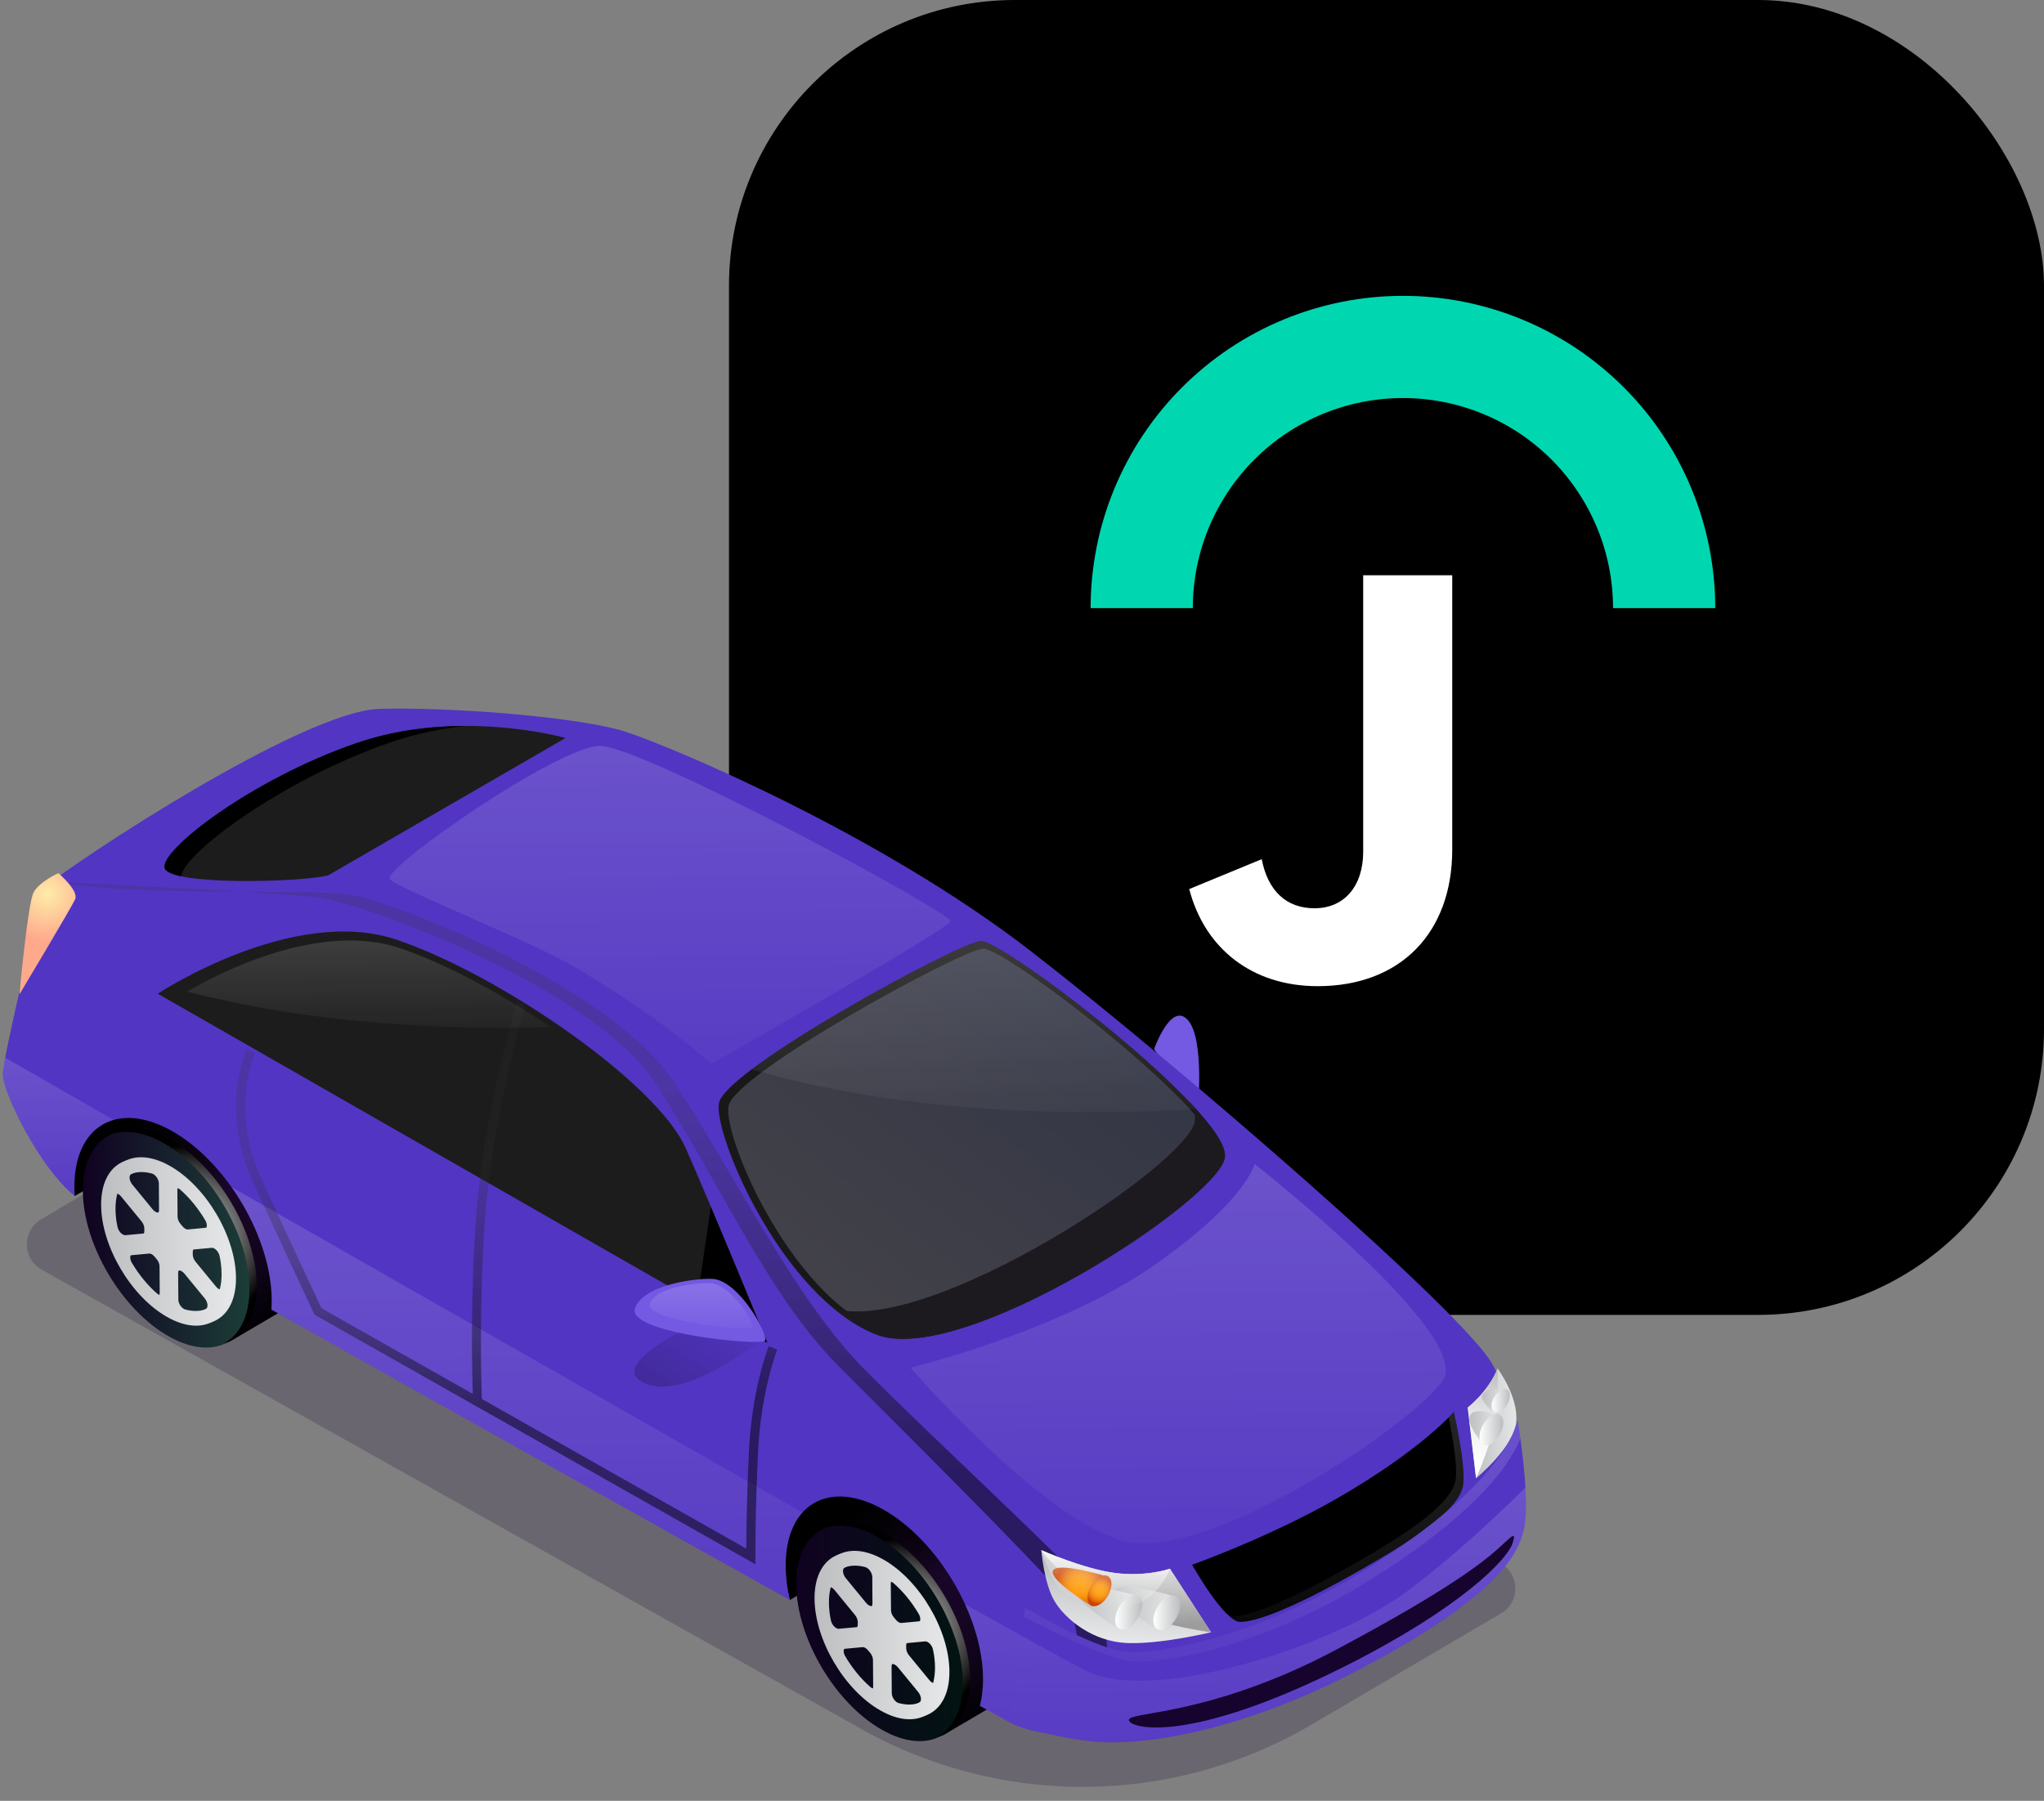 <svg width="143" height="126" viewBox="0 0 143 126" fill="none" xmlns="http://www.w3.org/2000/svg">
<rect x="0" y="0" width="143" height="126" fill="#808080" stroke="none"/>
<rect x="51" width="92" height="92" rx="20" fill="black"/>
<path d="M92.183 69C97.978 69 101.6 65.266 101.6 59.442V40.25H95.37V59.591C95.37 61.98 94.066 63.549 91.965 63.549C90.01 63.549 88.706 62.354 88.271 60.114L83.2 62.205C84.287 66.386 87.619 69 92.183 69Z" fill="white"/>
<path d="M120 42.55C120 39.681 119.435 36.839 118.337 34.188C117.239 31.537 115.629 29.129 113.6 27.1C111.571 25.071 109.163 23.461 106.512 22.363C103.861 21.265 101.019 20.7 98.15 20.7C95.281 20.7 92.439 21.265 89.788 22.363C87.137 23.461 84.729 25.071 82.7 27.1C80.671 29.129 79.061 31.537 77.963 34.188C76.865 36.839 76.3 39.681 76.3 42.55H83.45C83.45 40.62 83.83 38.708 84.569 36.924C85.307 35.141 86.39 33.52 87.755 32.155C89.12 30.79 90.741 29.707 92.524 28.969C94.308 28.23 96.219 27.85 98.15 27.85C100.08 27.85 101.992 28.23 103.776 28.969C105.559 29.707 107.18 30.79 108.545 32.155C109.91 33.52 110.993 35.141 111.731 36.924C112.47 38.708 112.85 40.62 112.85 42.55H120Z" fill="#00D7B0"/>
<path opacity="0.2" d="M2.913 88.835L60.285 120.99C70.079 126.478 82.046 126.362 91.729 120.681L105.011 112.891C106.359 112.102 106.344 110.153 104.99 109.379L33.231 68.535C32.599 68.175 31.82 68.181 31.192 68.55L2.876 85.313C1.523 86.118 1.548 88.067 2.913 88.835Z" fill="#16032E"/>
<path d="M5.229 83.683L11.969 79.785L8.895 75.826C8.895 75.826 3.963 80.672 4.121 81.063C4.284 81.454 5.229 83.683 5.229 83.683Z" fill="black"/>
<path d="M55.257 111.95L65.445 105.916C65.445 105.916 58.396 102.341 58.081 102.343C57.766 102.345 53.526 105.137 53.526 105.137L55.257 111.95Z" fill="black"/>
<path d="M71.004 115.649C71.018 117.476 70.397 118.779 69.374 119.416C69.341 119.432 66.145 121.317 66.112 121.334C65.05 121.938 65.72 120.58 64.088 119.653C60.809 117.795 58.123 113.248 58.095 109.499C58.082 107.644 56.369 107.645 57.414 107.019C57.441 107.003 60.848 105.083 60.881 105.067C61.943 104.484 63.402 104.579 65.011 105.494C68.291 107.359 70.977 111.905 71.004 115.649Z" fill="url(#paint0_linear_338_4663)"/>
<path d="M67.593 117.618C67.621 121.367 64.985 122.894 61.7 121.029C58.421 119.171 55.735 114.624 55.707 110.875C55.68 107.126 58.315 105.599 61.6 107.458C64.879 109.327 67.565 113.874 67.593 117.618Z" fill="url(#paint1_linear_338_4663)"/>
<path d="M61.881 107.323C60.31 106.429 58.884 106.318 57.827 106.856C58.814 106.573 60.037 106.768 61.368 107.526C64.648 109.384 67.334 113.931 67.361 117.68C67.376 119.629 66.667 120.976 65.522 121.559C66.962 121.145 67.89 119.703 67.874 117.478C67.846 113.729 65.166 109.182 61.881 107.323Z" fill="url(#paint2_radial_338_4663)"/>
<path d="M61.806 109.118C59.281 107.685 57.245 108.865 57.266 111.747C57.288 114.635 59.352 118.131 61.883 119.565C64.407 120.998 66.443 119.818 66.422 116.936C66.401 114.054 64.336 110.552 61.806 109.118ZM63.589 114.859L65.002 114.727C65.212 114.709 65.49 114.988 65.553 115.297C65.645 115.716 65.692 116.13 65.695 116.533C65.698 116.936 65.657 117.295 65.571 117.616C65.506 117.848 65.235 117.817 65.023 117.559L63.596 115.82C63.473 115.671 63.394 115.473 63.399 115.318C63.398 115.291 63.398 115.263 63.398 115.236C63.398 115.208 63.398 115.18 63.397 115.147C63.391 114.976 63.467 114.871 63.589 114.859ZM64.479 113.422L63.065 113.554C62.944 113.566 62.794 113.479 62.671 113.325C62.632 113.27 62.587 113.221 62.543 113.171C62.415 113.023 62.336 112.831 62.335 112.665L62.321 110.799C62.319 110.517 62.55 110.444 62.795 110.652C63.468 111.237 64.07 111.978 64.551 112.798C64.736 113.094 64.694 113.404 64.479 113.422ZM61.305 110.215L61.319 112.082C61.32 112.242 61.244 112.353 61.117 112.359C61.073 112.359 61.034 112.365 60.99 112.371C60.874 112.389 60.718 112.301 60.596 112.153L59.168 110.413C58.956 110.15 58.91 109.791 59.08 109.691C59.553 109.411 60.15 109.346 60.82 109.529C61.069 109.593 61.303 109.934 61.305 110.215ZM58.671 111.135L60.098 112.875C60.221 113.023 60.3 113.215 60.295 113.376C60.296 113.403 60.296 113.431 60.296 113.458C60.296 113.486 60.297 113.514 60.297 113.547C60.303 113.712 60.227 113.818 60.105 113.83L58.692 113.962C58.482 113.98 58.204 113.7 58.135 113.392C58.044 112.973 57.996 112.559 57.993 112.156C57.99 111.753 58.032 111.393 58.118 111.073C58.182 110.846 58.453 110.877 58.671 111.135ZM59.21 115.267L60.623 115.135C60.745 115.123 60.895 115.21 61.017 115.364C61.056 115.419 61.101 115.468 61.146 115.517C61.274 115.665 61.353 115.858 61.354 116.024L61.368 117.89C61.37 118.172 61.138 118.245 60.894 118.037C60.221 117.451 59.618 116.71 59.137 115.891C58.958 115.594 59 115.285 59.21 115.267ZM62.389 118.473L62.375 116.607C62.374 116.441 62.45 116.336 62.577 116.33C62.621 116.329 62.66 116.323 62.704 116.318C62.82 116.3 62.975 116.387 63.098 116.535L64.526 118.275C64.737 118.539 64.784 118.897 64.614 118.998C64.141 119.278 63.544 119.343 62.874 119.16C62.625 119.096 62.391 118.755 62.389 118.473Z" fill="url(#paint3_linear_338_4663)"/>
<path d="M61.525 109.236C59 107.803 56.964 108.983 56.986 111.865C57.007 114.753 59.072 118.249 61.602 119.683C64.127 121.116 66.162 119.936 66.141 117.054C66.12 114.172 64.049 110.67 61.525 109.236ZM63.308 114.977L64.721 114.845C64.931 114.827 65.21 115.106 65.272 115.415C65.364 115.834 65.411 116.248 65.414 116.651C65.417 117.054 65.37 117.413 65.29 117.734C65.225 117.966 64.954 117.935 64.742 117.677L63.315 115.937C63.192 115.789 63.113 115.591 63.118 115.436C63.117 115.409 63.117 115.381 63.117 115.354C63.117 115.326 63.117 115.298 63.116 115.265C63.11 115.094 63.186 114.989 63.308 114.977ZM64.198 113.54L62.784 113.672C62.663 113.684 62.513 113.597 62.39 113.443C62.351 113.388 62.306 113.339 62.262 113.289C62.134 113.141 62.055 112.949 62.054 112.783L62.04 110.917C62.038 110.635 62.269 110.562 62.514 110.77C63.187 111.355 63.789 112.102 64.27 112.916C64.45 113.212 64.408 113.522 64.198 113.54ZM61.025 110.333L61.038 112.2C61.039 112.365 60.963 112.471 60.836 112.477C60.792 112.477 60.753 112.483 60.709 112.489C60.593 112.507 60.438 112.419 60.315 112.271L58.888 110.531C58.676 110.268 58.629 109.909 58.799 109.809C59.272 109.529 59.869 109.464 60.539 109.647C60.782 109.711 61.022 110.052 61.025 110.333ZM58.385 111.253L59.812 112.993C59.935 113.141 60.013 113.339 60.009 113.494C60.009 113.521 60.009 113.549 60.01 113.577C60.01 113.604 60.01 113.632 60.01 113.665C60.017 113.83 59.94 113.936 59.819 113.948L58.405 114.08C58.196 114.098 57.917 113.818 57.854 113.51C57.763 113.091 57.715 112.677 57.712 112.274C57.709 111.871 57.751 111.511 57.837 111.191C57.896 110.958 58.173 110.989 58.385 111.253ZM58.929 115.379L60.342 115.247C60.464 115.235 60.614 115.322 60.736 115.476C60.776 115.531 60.82 115.58 60.865 115.63C60.993 115.778 61.072 115.971 61.073 116.136L61.087 118.003C61.089 118.284 60.857 118.358 60.612 118.15C59.94 117.564 59.337 116.817 58.856 116.004C58.677 115.712 58.714 115.397 58.929 115.379ZM62.102 118.586L62.088 116.72C62.087 116.554 62.164 116.448 62.291 116.442C62.335 116.442 62.374 116.436 62.418 116.43C62.534 116.413 62.689 116.5 62.812 116.648L64.239 118.388C64.451 118.651 64.498 119.01 64.327 119.111C63.854 119.39 63.258 119.455 62.588 119.272C62.344 119.208 62.104 118.873 62.102 118.586Z" fill="url(#paint4_linear_338_4663)"/>
<path d="M21.092 88.111C21.106 89.938 20.486 91.24 19.463 91.877C19.43 91.894 16.233 93.778 16.2 93.795C15.138 94.4 15.808 93.042 14.176 92.115C10.897 90.256 8.211 85.71 8.183 81.961C8.17 80.106 6.457 80.107 7.502 79.481C7.529 79.464 10.936 77.545 10.969 77.528C12.031 76.946 13.49 77.04 15.1 77.956C18.379 79.82 21.065 84.367 21.092 88.111Z" fill="url(#paint5_linear_338_4663)"/>
<path d="M17.681 90.079C17.709 93.828 15.073 95.355 11.788 93.491C8.509 91.632 5.823 87.086 5.795 83.337C5.768 79.588 8.403 78.061 11.688 79.919C14.968 81.789 17.654 86.336 17.681 90.079Z" fill="url(#paint6_linear_338_4663)"/>
<path d="M11.969 79.785C10.399 78.891 8.972 78.78 7.915 79.318C8.902 79.034 10.125 79.23 11.457 79.987C14.736 81.846 17.422 86.393 17.45 90.142C17.464 92.091 16.756 93.438 15.611 94.021C17.05 93.607 17.978 92.164 17.962 89.939C17.934 86.19 15.254 81.644 11.969 79.785Z" fill="url(#paint7_radial_338_4663)"/>
<path d="M11.894 81.58C9.369 80.146 7.333 81.326 7.355 84.209C7.376 87.096 9.441 90.593 11.971 92.026C14.496 93.46 16.531 92.28 16.51 89.398C16.489 86.516 14.424 83.013 11.894 81.58ZM13.677 87.32L15.09 87.189C15.3 87.17 15.579 87.45 15.642 87.759C15.733 88.178 15.78 88.591 15.783 88.995C15.786 89.398 15.745 89.757 15.659 90.078C15.594 90.31 15.323 90.279 15.111 90.021L13.684 88.281C13.561 88.133 13.482 87.935 13.487 87.78C13.486 87.753 13.486 87.725 13.486 87.697C13.486 87.67 13.486 87.642 13.486 87.609C13.479 87.438 13.555 87.332 13.677 87.32ZM14.567 85.889L13.153 86.021C13.032 86.033 12.882 85.946 12.759 85.792C12.72 85.737 12.676 85.688 12.631 85.638C12.503 85.49 12.424 85.298 12.423 85.132L12.409 83.266C12.407 82.984 12.639 82.911 12.883 83.119C13.556 83.705 14.158 84.446 14.64 85.265C14.824 85.556 14.782 85.866 14.567 85.889ZM11.394 82.683L11.407 84.549C11.409 84.714 11.332 84.82 11.205 84.826C11.161 84.827 11.122 84.832 11.078 84.838C10.962 84.856 10.807 84.769 10.684 84.62L9.257 82.88C9.045 82.617 8.998 82.258 9.168 82.158C9.642 81.878 10.238 81.813 10.908 81.996C11.157 82.055 11.392 82.395 11.394 82.683ZM8.759 83.597L10.187 85.336C10.309 85.484 10.388 85.683 10.384 85.837C10.384 85.865 10.384 85.892 10.384 85.92C10.384 85.948 10.385 85.975 10.385 86.008C10.392 86.174 10.315 86.28 10.194 86.291L8.78 86.423C8.57 86.442 8.292 86.162 8.223 85.853C8.132 85.434 8.084 85.02 8.081 84.618C8.078 84.214 8.12 83.855 8.206 83.534C8.271 83.307 8.542 83.338 8.759 83.597ZM9.298 87.728L10.711 87.596C10.833 87.584 10.983 87.672 11.105 87.825C11.145 87.88 11.189 87.93 11.234 87.979C11.362 88.127 11.441 88.32 11.442 88.486L11.456 90.352C11.458 90.633 11.226 90.707 10.982 90.499C10.309 89.913 9.706 89.166 9.225 88.353C9.046 88.056 9.088 87.746 9.298 87.728ZM12.477 90.935L12.463 89.069C12.462 88.909 12.538 88.798 12.665 88.791C12.71 88.791 12.748 88.785 12.792 88.779C12.908 88.762 13.064 88.849 13.186 88.997L14.614 90.737C14.826 91.001 14.873 91.359 14.702 91.46C14.229 91.739 13.633 91.804 12.963 91.622C12.713 91.557 12.479 91.217 12.477 90.935Z" fill="url(#paint8_linear_338_4663)"/>
<path d="M11.613 81.698C9.088 80.264 7.052 81.445 7.074 84.327C7.095 87.209 9.16 90.711 11.69 92.144C14.215 93.578 16.25 92.398 16.229 89.516C16.208 86.634 14.138 83.132 11.613 81.698ZM13.396 87.438L14.809 87.306C15.019 87.288 15.298 87.568 15.361 87.877C15.452 88.296 15.499 88.71 15.502 89.112C15.505 89.516 15.464 89.875 15.378 90.196C15.313 90.428 15.042 90.397 14.83 90.139L13.403 88.399C13.28 88.251 13.201 88.053 13.206 87.898C13.206 87.871 13.205 87.843 13.205 87.815C13.205 87.788 13.205 87.76 13.205 87.727C13.198 87.556 13.274 87.45 13.396 87.438ZM14.286 86.002L12.872 86.134C12.751 86.146 12.601 86.058 12.478 85.905C12.439 85.85 12.395 85.8 12.35 85.751C12.222 85.603 12.143 85.41 12.142 85.245L12.128 83.378C12.126 83.097 12.358 83.023 12.602 83.231C13.275 83.817 13.877 84.564 14.359 85.377C14.538 85.674 14.496 85.984 14.286 86.002ZM11.113 82.795L11.126 84.661C11.128 84.821 11.051 84.932 10.924 84.939C10.88 84.939 10.841 84.945 10.797 84.951C10.681 84.968 10.526 84.881 10.403 84.733L8.976 82.993C8.764 82.73 8.717 82.371 8.887 82.27C9.361 81.991 9.957 81.925 10.627 82.108C10.87 82.173 11.111 82.513 11.113 82.795ZM8.473 83.715L9.9 85.454C10.023 85.603 10.101 85.795 10.097 85.955C10.097 85.983 10.098 86.011 10.098 86.038C10.098 86.066 10.098 86.093 10.098 86.126C10.105 86.292 10.029 86.398 9.907 86.409L8.493 86.541C8.284 86.56 8.005 86.28 7.942 85.971C7.851 85.552 7.803 85.138 7.801 84.735C7.798 84.332 7.839 83.973 7.925 83.652C7.984 83.42 8.261 83.457 8.473 83.715ZM9.017 87.841L10.431 87.709C10.552 87.697 10.702 87.784 10.825 87.938C10.864 87.993 10.908 88.042 10.953 88.091C11.081 88.24 11.16 88.432 11.161 88.598L11.175 90.464C11.177 90.746 10.945 90.819 10.701 90.611C10.028 90.025 9.425 89.284 8.944 88.465C8.765 88.174 8.802 87.864 9.017 87.841ZM12.19 91.047L12.177 89.181C12.175 89.016 12.252 88.91 12.379 88.904C12.423 88.903 12.462 88.898 12.506 88.892C12.622 88.874 12.777 88.962 12.9 89.11L14.327 90.85C14.539 91.113 14.586 91.472 14.415 91.572C13.942 91.852 13.346 91.917 12.676 91.734C12.432 91.675 12.192 91.335 12.19 91.047Z" fill="url(#paint9_linear_338_4663)"/>
<path d="M80.743 73.402C80.743 73.402 81.929 70.025 83.116 71.385C84.303 72.746 83.787 77.797 83.787 77.797L80.743 73.402Z" fill="#7459E2"/>
<path d="M104.412 95.458C102.491 91.927 82.604 74.664 72.095 66.53C61.58 58.397 47.252 52.357 43.873 51.234C40.494 50.116 31.217 49.455 26.533 49.6C21.119 49.773 5.189 60.316 3.091 62.098C3.091 62.098 0.184 73.941 0.193 75.206C0.202 76.415 2.722 81.675 5.229 83.683C5.216 83.49 5.204 83.297 5.202 83.109C5.17 78.758 8.235 76.98 12.047 79.144C15.859 81.308 18.976 86.585 19.008 90.942C19.01 91.179 19 91.411 18.985 91.632C29.539 97.584 44.204 105.786 55.257 111.95C55.074 111.15 54.974 110.361 54.968 109.594C54.936 105.243 58.001 103.464 61.813 105.628C65.625 107.792 68.742 113.07 68.774 117.427C68.779 118.139 68.701 118.786 68.551 119.355C69.4 119.824 70.038 120.178 70.426 120.396C76.03 123.491 87.367 118.813 98.312 112.615C108.987 106.556 106.334 98.988 104.412 95.458Z" fill="#5235C2"/>
<path d="M76.282 111.303C73.975 108.642 65.713 101.055 60.631 95.969C55.543 90.882 51.467 82.204 47.081 75.616C42.695 69.028 27.577 63.027 24.335 62.582C21.371 62.173 9.572 62.757 3.917 61.7C3.901 61.711 19.671 62.434 22.342 62.806C25.578 63.257 41.38 69.093 45.767 75.681C50.153 82.269 53.606 90.521 58.694 95.607C63.782 100.694 71.982 108.872 74.289 111.533C75.722 113.184 75.656 117.762 75.398 120.995C76.034 121.006 76.696 120.974 77.386 120.903C77.644 117.654 77.731 112.976 76.282 111.303Z" fill="url(#paint10_linear_338_4663)"/>
<path d="M22.961 61.244L39.561 51.636C39.561 51.636 32.13 49.509 24.893 52.009C17.656 54.508 11.195 59.465 11.519 60.727C11.849 61.984 21.152 61.727 22.961 61.244Z" fill="#1C1C1C"/>
<path d="M27.318 51.941C29.071 51.337 30.836 50.982 32.52 50.793C30.2 50.799 27.533 51.095 24.893 52.009C17.656 54.508 11.195 59.465 11.519 60.727C11.582 60.981 12.014 61.171 12.667 61.309C12.887 59.684 19.707 54.571 27.318 51.941Z" fill="black"/>
<path d="M50.308 77.144C50.882 74.738 67.04 65.938 68.614 65.844C70.194 65.755 86.215 78.011 85.684 81.007C85.154 84.004 67.254 95.727 61.275 93.358C54.652 90.74 49.826 79.18 50.308 77.144Z" fill="#181818"/>
<path d="M50.978 77.354C51.536 75.015 67.243 66.461 68.778 66.373C70.314 66.284 85.89 78.201 85.376 81.115C84.861 84.028 67.462 95.427 61.643 93.123C55.198 90.57 50.507 79.335 50.978 77.354Z" fill="url(#paint11_linear_338_4663)"/>
<path d="M83.152 77.028C83.493 77.606 83.657 78.09 83.593 78.45C83.047 81.529 65.115 93.335 58.411 91.584C59.306 92.345 60.266 92.962 61.28 93.363C67.26 95.732 85.159 84.01 85.69 81.013C85.833 80.211 84.789 78.745 83.152 77.028Z" fill="#1C1A1F"/>
<path d="M53.681 93.938L11.037 69.527C11.037 69.527 20.484 63.284 27.757 65.753C35.031 68.223 45.972 75.79 47.978 80.347C49.984 84.899 53.681 93.938 53.681 93.938Z" fill="#1C1C1C"/>
<path d="M83.403 109.483C83.403 109.483 85.626 113.448 86.747 113.479C87.864 113.509 90.785 112.46 96.594 109.027C100.308 106.835 101.949 105.327 102.31 104.142C102.672 102.958 101.707 98.785 101.707 98.785C101.707 98.785 99.516 101.402 93.546 104.837C88.82 107.555 83.403 109.483 83.403 109.483Z" fill="black"/>
<path d="M101.702 98.785C101.702 98.785 101.592 98.918 101.351 99.163C101.609 100.426 102.053 102.885 101.788 103.754C101.427 104.938 99.786 106.447 96.072 108.639C90.262 112.072 87.341 113.121 86.225 113.09C86.126 113.086 86.015 113.053 85.898 112.988C86.21 113.284 86.504 113.469 86.742 113.479C87.858 113.509 90.779 112.46 96.589 109.027C100.302 106.835 101.943 105.327 102.305 104.142C102.666 102.958 101.702 98.785 101.702 98.785Z" fill="url(#paint12_linear_338_4663)"/>
<path d="M81.852 109.76L84.725 114.206C84.725 114.206 81.156 115.071 78.79 114.956C76.424 114.841 74.518 113.282 73.773 112.023C73.029 110.769 72.852 108.457 72.852 108.457C72.852 108.457 75.751 109.75 77.964 110.048C80.176 110.352 81.852 109.76 81.852 109.76Z" fill="url(#paint13_linear_338_4663)"/>
<path d="M81.852 109.76L84.725 114.206C84.725 114.206 80.621 113.695 77.427 112.101C74.232 110.501 72.852 108.462 72.852 108.462C72.852 108.462 75.751 109.755 77.964 110.054C80.176 110.352 81.852 109.76 81.852 109.76Z" fill="url(#paint14_linear_338_4663)"/>
<path d="M102.683 98.485L103.267 103.428C103.267 103.428 105.931 101.255 106.078 99.465C106.225 97.675 104.768 95.748 104.768 95.748C104.768 95.748 104.309 97.132 102.683 98.485Z" fill="url(#paint15_linear_338_4663)"/>
<path d="M102.683 98.485L103.267 103.429C103.267 103.429 104.555 100.553 104.697 98.769C104.844 96.978 104.768 95.753 104.768 95.753C104.768 95.753 104.309 97.132 102.683 98.485Z" fill="url(#paint16_linear_338_4663)"/>
<path d="M4.084 61.091C4.084 61.091 2.773 61.681 2.359 62.418C1.944 63.156 1.362 69.571 1.362 69.571C1.362 69.571 4.981 63.525 5.258 62.921C5.53 62.317 4.084 61.091 4.084 61.091Z" fill="url(#paint17_radial_338_4663)"/>
<path d="M82.159 111.696L81.055 114.073C81.055 114.073 77.625 111.989 77.956 111.257C78.293 110.526 82.159 111.696 82.159 111.696Z" fill="url(#paint18_linear_338_4663)"/>
<path d="M80.685 113.391C80.689 113.987 81.111 114.227 81.634 113.919C82.151 113.617 82.571 112.885 82.567 112.284C82.562 111.682 82.141 111.447 81.618 111.755C81.101 112.063 80.681 112.789 80.685 113.391Z" fill="url(#paint19_linear_338_4663)"/>
<path d="M79.506 111.649L78.391 114.048C78.391 114.048 74.933 111.948 75.265 111.206C75.608 110.469 79.506 111.649 79.506 111.649Z" fill="url(#paint20_linear_338_4663)"/>
<path d="M78.022 113.355C78.026 113.957 78.453 114.197 78.976 113.889C79.499 113.582 79.918 112.844 79.914 112.242C79.91 111.641 79.482 111.401 78.96 111.708C78.437 112.016 78.017 112.753 78.022 113.355Z" fill="url(#paint21_linear_338_4663)"/>
<path d="M77.397 110.284L76.418 112.401C76.418 112.401 73.365 110.546 73.664 109.898C73.957 109.244 77.397 110.284 77.397 110.284Z" fill="url(#paint22_radial_338_4663)"/>
<path d="M76.087 111.79C76.091 112.32 76.468 112.533 76.93 112.264C77.393 111.996 77.763 111.342 77.76 110.812C77.756 110.282 77.378 110.069 76.916 110.338C76.454 110.611 76.083 111.26 76.087 111.79Z" fill="url(#paint23_radial_338_4663)"/>
<path d="M104.814 99.016L103.835 101.133C103.835 101.133 102.548 99.69 102.842 99.036C103.135 98.383 104.814 99.016 104.814 99.016Z" fill="url(#paint24_linear_338_4663)"/>
<path d="M103.505 100.517C103.509 101.047 103.886 101.259 104.348 100.991C104.81 100.722 105.181 100.068 105.177 99.538C105.173 99.008 104.796 98.796 104.334 99.064C103.872 99.338 103.501 99.987 103.505 100.517Z" fill="url(#paint25_linear_338_4663)"/>
<path d="M105.359 97.223L104.603 98.852C104.603 98.852 103.492 98.071 103.721 97.572C103.944 97.068 105.359 97.223 105.359 97.223Z" fill="url(#paint26_linear_338_4663)"/>
<path d="M104.351 98.379C104.354 98.788 104.643 98.951 105 98.744C105.358 98.537 105.642 98.038 105.638 97.624C105.635 97.216 105.347 97.052 104.989 97.259C104.632 97.472 104.348 97.971 104.351 98.379Z" fill="url(#paint27_linear_338_4663)"/>
<path d="M5.229 83.683C5.216 83.49 5.204 83.297 5.203 83.109C5.183 80.508 6.271 78.827 7.958 78.357C4.75 76.519 2.131 75.026 0.361 74.006C0.255 74.587 0.186 75.018 0.188 75.206C0.202 76.415 2.716 81.675 5.229 83.683Z" fill="url(#paint28_linear_338_4663)"/>
<path d="M105.518 105.245C103.636 107.054 100.996 109.447 98.325 111.422C93.302 115.136 80.767 119.21 76.07 116.948C75.216 116.534 72.076 114.802 67.509 112.24C68.295 113.952 68.762 115.759 68.774 117.427C68.779 118.139 68.701 118.786 68.551 119.355C69.4 119.824 70.038 120.178 70.426 120.396C76.03 123.491 87.367 118.813 98.312 112.615C102.428 110.271 104.558 107.715 105.518 105.245Z" fill="url(#paint29_linear_338_4663)"/>
<path d="M55.257 111.95C55.074 111.15 54.974 110.361 54.968 109.594C54.956 107.938 55.394 106.659 56.145 105.819C43.827 98.837 28.19 89.913 16.209 83.067C17.896 85.456 18.995 88.358 19.014 90.936C19.015 91.174 19.006 91.406 18.991 91.627C29.539 97.584 44.21 105.786 55.257 111.95Z" fill="url(#paint30_linear_338_4663)"/>
<path d="M71.721 112.491C71.721 112.491 76.872 115.556 78.999 115.59C82.315 115.643 88.928 113.97 95.578 109.808C105.836 103.387 106.17 99.31 106.17 99.31C106.17 99.31 106.991 104.229 106.699 106.556C106.401 108.888 104.368 111.88 95.413 116.65C86.788 121.247 79.756 122.205 76.36 121.838C72.965 121.471 70.415 120.391 70.415 120.391L71.721 112.491Z" fill="#5235C2"/>
<path d="M79.375 116.266C82.69 116.319 89.303 114.647 95.953 110.484C103.829 105.55 105.853 102.007 106.368 100.628C106.257 99.839 106.17 99.31 106.17 99.31C106.17 99.31 105.83 103.387 95.578 109.808C88.928 113.97 82.31 115.648 78.999 115.59C76.872 115.556 71.721 112.491 71.721 112.491L71.616 113.126C73.89 114.291 77.888 116.244 79.375 116.266Z" fill="url(#paint31_linear_338_4663)"/>
<path d="M106.705 106.556C106.788 105.882 106.781 104.998 106.73 104.071C104.893 105.89 101.639 108.979 98.331 111.422C93.308 115.136 80.772 119.21 76.075 116.948C75.493 116.665 73.845 115.771 71.41 114.415L70.426 120.385C70.426 120.385 72.976 121.46 76.371 121.832C79.767 122.199 86.799 121.242 95.424 116.645C104.373 111.874 106.407 108.883 106.705 106.556Z" fill="url(#paint32_linear_338_4663)"/>
<path d="M48.748 91.12L53.676 93.944C53.676 93.944 51.611 88.896 49.732 84.442L48.748 91.12Z" fill="black"/>
<path d="M52.584 74.825C64.274 78.184 76.495 78 83.686 77.604C79.43 72.893 69.824 65.78 68.62 65.849C67.382 65.914 57.217 71.323 52.584 74.825Z" fill="url(#paint33_linear_338_4663)"/>
<path d="M94.262 116.499C102.173 112.498 105.464 109.122 105.825 107.965C106.187 106.808 105.477 107.885 103.938 109.083C101.9 110.678 98.765 112.6 93.624 115.349C84.95 119.991 79.246 119.762 78.99 120.294C78.729 120.821 82.713 122.338 94.262 116.499Z" fill="#16032E"/>
<path d="M87.765 81.439C87.765 81.439 103.11 93.441 100.94 96.588C98.775 99.729 84.215 109.533 78.417 107.775C72.613 106.018 63.701 95.692 63.701 95.692C63.701 95.692 74.01 93.192 80.624 88.61C87.237 84.022 87.765 81.439 87.765 81.439Z" fill="url(#paint34_linear_338_4663)"/>
<path d="M81.852 109.76C81.852 109.76 80.425 114.033 75.217 112.167C73.843 111.674 72.847 108.463 72.847 108.463C72.847 108.463 75.746 109.755 77.959 110.054C80.176 110.352 81.852 109.76 81.852 109.76Z" fill="url(#paint35_linear_338_4663)"/>
<path d="M49.775 74.437C49.775 74.437 66.348 65.01 66.504 64.462C66.66 63.909 44.88 52.165 41.963 52.187C39.045 52.208 26.643 60.814 27.278 61.516C27.913 62.218 37.584 66.007 40.736 67.96C44.883 70.53 47.261 72.247 49.775 74.437Z" fill="url(#paint36_linear_338_4663)"/>
<path d="M53.783 94.186C53.734 94.308 52.6 97.21 52.395 101.551C52.242 104.788 52.216 107.301 52.213 108.355L33.713 97.885C33.665 96.543 33.503 91.05 33.945 85.073C34.452 78.233 36.721 70.375 36.742 70.298L36.139 70.12C36.117 70.197 33.827 78.116 33.32 85.027C32.908 90.574 33.017 95.698 33.075 97.525L22.488 91.535C22.185 90.885 20.304 86.885 18.26 82.411C16.098 77.689 17.809 73.728 17.825 73.684L17.249 73.429C17.173 73.601 15.401 77.678 17.682 82.669C19.906 87.534 21.938 91.848 21.96 91.892L22.005 91.986L52.851 109.449L52.847 108.903C52.847 108.875 52.83 105.866 53.031 101.585C53.231 97.359 54.365 94.452 54.376 94.425L53.783 94.186Z" fill="url(#paint37_linear_338_4663)"/>
<path d="M53.282 93.704C53.282 93.704 47.834 98.2 44.983 96.719C42.132 95.244 50.389 91.831 50.389 91.831L53.282 93.704Z" fill="url(#paint38_linear_338_4663)"/>
<path d="M49.891 89.483C49.062 89.411 45.075 89.772 44.425 91.527C43.775 93.282 53.208 94.185 53.509 93.807C53.81 93.429 51.716 89.64 49.891 89.483Z" fill="#7459E2"/>
<path d="M49.744 89.787C49.092 89.731 45.971 89.948 45.478 91.188C44.984 92.429 52.394 93.164 52.629 92.897C52.859 92.63 51.176 89.915 49.744 89.787Z" fill="url(#paint39_linear_338_4663)"/>
<path d="M13.086 69.379C22.298 71.757 31.672 72.052 38.516 71.869C35.051 69.51 31.162 67.424 28.005 66.348C22.432 64.457 15.507 67.975 13.086 69.379Z" fill="url(#paint40_linear_338_4663)"/>
<defs>
<linearGradient id="paint0_linear_338_4663" x1="69.662" y1="119.319" x2="59.187" y2="105.487" gradientUnits="userSpaceOnUse">
<stop stop-color="#010002"/>
<stop offset="0.025" stop-color="#030106"/>
<stop offset="0.192" stop-color="#0F0419"/>
<stop offset="0.362" stop-color="#170524"/>
<stop offset="0.54" stop-color="#190628"/>
<stop offset="0.703" stop-color="#0B0312"/>
<stop offset="0.86" stop-color="#030105"/>
<stop offset="1"/>
</linearGradient>
<linearGradient id="paint1_linear_338_4663" x1="55.733" y1="114.292" x2="67.565" y2="114.205" gradientUnits="userSpaceOnUse">
<stop stop-color="#100221"/>
<stop offset="1" stop-color="#011411"/>
</linearGradient>
<radialGradient id="paint2_radial_338_4663" cx="0" cy="0" r="1" gradientUnits="userSpaceOnUse" gradientTransform="translate(62.866 114.04) rotate(-0.423) scale(6.392 6.388)">
<stop stop-color="white"/>
<stop offset="1"/>
</radialGradient>
<linearGradient id="paint3_linear_338_4663" x1="57.29" y1="114.378" x2="66.402" y2="114.311" gradientUnits="userSpaceOnUse">
<stop stop-color="#BCBEC0"/>
<stop offset="1" stop-color="#E6E7E8"/>
</linearGradient>
<linearGradient id="paint4_linear_338_4663" x1="57.007" y1="114.494" x2="66.119" y2="114.426" gradientUnits="userSpaceOnUse">
<stop stop-color="#BCBEC0"/>
<stop offset="1" stop-color="#E6E7E8"/>
</linearGradient>
<linearGradient id="paint5_linear_338_4663" x1="19.75" y1="91.781" x2="9.275" y2="77.949" gradientUnits="userSpaceOnUse">
<stop stop-color="#010002"/>
<stop offset="0.025" stop-color="#030106"/>
<stop offset="0.192" stop-color="#0F0419"/>
<stop offset="0.362" stop-color="#170524"/>
<stop offset="0.54" stop-color="#190628"/>
<stop offset="0.703" stop-color="#0B0312"/>
<stop offset="0.86" stop-color="#030105"/>
<stop offset="1"/>
</linearGradient>
<linearGradient id="paint6_linear_338_4663" x1="5.821" y1="86.755" x2="17.653" y2="86.668" gradientUnits="userSpaceOnUse">
<stop stop-color="#100221"/>
<stop offset="1" stop-color="#1C3E38"/>
</linearGradient>
<radialGradient id="paint7_radial_338_4663" cx="0" cy="0" r="1" gradientUnits="userSpaceOnUse" gradientTransform="translate(12.954 86.503) rotate(-0.423) scale(6.392 6.387)">
<stop stop-color="white"/>
<stop offset="1"/>
</radialGradient>
<linearGradient id="paint8_linear_338_4663" x1="7.378" y1="86.841" x2="16.49" y2="86.773" gradientUnits="userSpaceOnUse">
<stop stop-color="#BCBEC0"/>
<stop offset="1" stop-color="#E6E7E8"/>
</linearGradient>
<linearGradient id="paint9_linear_338_4663" x1="7.095" y1="86.956" x2="16.207" y2="86.889" gradientUnits="userSpaceOnUse">
<stop stop-color="#BCBEC0"/>
<stop offset="1" stop-color="#E6E7E8"/>
</linearGradient>
<linearGradient id="paint10_linear_338_4663" x1="37.929" y1="104.629" x2="36.671" y2="75.572" gradientUnits="userSpaceOnUse">
<stop stop-opacity="0.5"/>
<stop offset="1" stop-color="#343434" stop-opacity="0.2"/>
</linearGradient>
<linearGradient id="paint11_linear_338_4663" x1="52.819" y1="99.445" x2="87.6" y2="53.763" gradientUnits="userSpaceOnUse">
<stop stop-color="#48464A"/>
<stop offset="1" stop-color="#282D43"/>
</linearGradient>
<linearGradient id="paint12_linear_338_4663" x1="94.274" y1="118.045" x2="94.109" y2="99.576" gradientUnits="userSpaceOnUse">
<stop stop-color="white" stop-opacity="0"/>
<stop offset="1" stop-color="white" stop-opacity="0.14"/>
</linearGradient>
<linearGradient id="paint13_linear_338_4663" x1="78.965" y1="109.663" x2="78.424" y2="114.765" gradientUnits="userSpaceOnUse">
<stop stop-color="#BCBEC0"/>
<stop offset="1" stop-color="#E6E7E8"/>
</linearGradient>
<linearGradient id="paint14_linear_338_4663" x1="78.837" y1="113.731" x2="78.674" y2="105.849" gradientUnits="userSpaceOnUse">
<stop stop-color="#9C9C9C"/>
<stop offset="0.005" stop-color="#9D9D9D"/>
<stop offset="0.315" stop-color="#C7C7C7"/>
<stop offset="0.595" stop-color="#E6E6E6"/>
<stop offset="0.833" stop-color="#F8F8F8"/>
<stop offset="1" stop-color="white"/>
</linearGradient>
<linearGradient id="paint15_linear_338_4663" x1="102.743" y1="99.653" x2="106.107" y2="99.482" gradientUnits="userSpaceOnUse">
<stop stop-color="#BCBEC0"/>
<stop offset="1" stop-color="#E6E7E8"/>
</linearGradient>
<linearGradient id="paint16_linear_338_4663" x1="104.771" y1="93.639" x2="102.871" y2="102.634" gradientUnits="userSpaceOnUse">
<stop stop-color="#9C9C9C"/>
<stop offset="0.005" stop-color="#9D9D9D"/>
<stop offset="0.315" stop-color="#C7C7C7"/>
<stop offset="0.595" stop-color="#E6E6E6"/>
<stop offset="0.833" stop-color="#F8F8F8"/>
<stop offset="1" stop-color="white"/>
</linearGradient>
<radialGradient id="paint17_radial_338_4663" cx="0" cy="0" r="1" gradientUnits="userSpaceOnUse" gradientTransform="translate(3.297 62.545) rotate(-0.423) scale(3.308 3.305)">
<stop stop-color="#FEECA8"/>
<stop offset="1" stop-color="#FFA98C"/>
</radialGradient>
<linearGradient id="paint18_linear_338_4663" x1="77.945" y1="112.56" x2="82.165" y2="112.529" gradientUnits="userSpaceOnUse">
<stop stop-color="#BCBEC0"/>
<stop offset="1" stop-color="#E6E7E8"/>
</linearGradient>
<linearGradient id="paint19_linear_338_4663" x1="82.569" y1="112.831" x2="80.682" y2="112.844" gradientUnits="userSpaceOnUse">
<stop stop-color="#BCBEC0"/>
<stop offset="0.686" stop-color="#E9EAEA"/>
<stop offset="1" stop-color="white"/>
</linearGradient>
<linearGradient id="paint20_linear_338_4663" x1="75.256" y1="112.521" x2="79.513" y2="112.489" gradientUnits="userSpaceOnUse">
<stop stop-color="#BCBEC0"/>
<stop offset="1" stop-color="#E6E7E8"/>
</linearGradient>
<linearGradient id="paint21_linear_338_4663" x1="79.92" y1="112.794" x2="78.016" y2="112.808" gradientUnits="userSpaceOnUse">
<stop stop-color="#BCBEC0"/>
<stop offset="0.686" stop-color="#E9EAEA"/>
<stop offset="1" stop-color="white"/>
</linearGradient>
<radialGradient id="paint22_radial_338_4663" cx="0" cy="0" r="1" gradientUnits="userSpaceOnUse" gradientTransform="translate(75.524 111.041) rotate(-0.423) scale(1.642 1.641)">
<stop offset="0.159" stop-color="#FF9900"/>
<stop offset="0.34" stop-color="#FD9500"/>
<stop offset="0.518" stop-color="#F68900"/>
<stop offset="0.694" stop-color="#EA7600"/>
<stop offset="0.868" stop-color="#DB5A00"/>
<stop offset="0.995" stop-color="#CC4100"/>
</radialGradient>
<radialGradient id="paint23_radial_338_4663" cx="0" cy="0" r="1" gradientUnits="userSpaceOnUse" gradientTransform="translate(76.92 111.301) rotate(179.577) scale(0.966 0.965)">
<stop offset="0.159" stop-color="#FF9900"/>
<stop offset="0.34" stop-color="#FD9500"/>
<stop offset="0.518" stop-color="#F68900"/>
<stop offset="0.694" stop-color="#EA7600"/>
<stop offset="0.868" stop-color="#DB5A00"/>
<stop offset="0.995" stop-color="#CC4100"/>
</radialGradient>
<linearGradient id="paint24_linear_338_4663" x1="102.802" y1="99.941" x2="104.822" y2="99.926" gradientUnits="userSpaceOnUse">
<stop stop-color="#BCBEC0"/>
<stop offset="1" stop-color="#E6E7E8"/>
</linearGradient>
<linearGradient id="paint25_linear_338_4663" x1="105.18" y1="100.023" x2="103.502" y2="100.035" gradientUnits="userSpaceOnUse">
<stop stop-color="#BCBEC0"/>
<stop offset="0.686" stop-color="#E9EAEA"/>
<stop offset="1" stop-color="white"/>
</linearGradient>
<linearGradient id="paint26_linear_338_4663" x1="103.69" y1="98.033" x2="105.364" y2="98.021" gradientUnits="userSpaceOnUse">
<stop stop-color="#BCBEC0"/>
<stop offset="1" stop-color="#E6E7E8"/>
</linearGradient>
<linearGradient id="paint27_linear_338_4663" x1="105.638" y1="97.999" x2="104.347" y2="98.009" gradientUnits="userSpaceOnUse">
<stop stop-color="#BCBEC0"/>
<stop offset="0.686" stop-color="#E9EAEA"/>
<stop offset="1" stop-color="white"/>
</linearGradient>
<linearGradient id="paint28_linear_338_4663" x1="4.174" y1="86.769" x2="4.056" y2="74.468" gradientUnits="userSpaceOnUse">
<stop stop-color="white" stop-opacity="0"/>
<stop offset="1" stop-color="white" stop-opacity="0.14"/>
</linearGradient>
<linearGradient id="paint29_linear_338_4663" x1="86.779" y1="126.329" x2="86.616" y2="106.186" gradientUnits="userSpaceOnUse">
<stop stop-color="white" stop-opacity="0"/>
<stop offset="1" stop-color="white" stop-opacity="0.14"/>
</linearGradient>
<linearGradient id="paint30_linear_338_4663" x1="36.518" y1="121.331" x2="36.196" y2="84.388" gradientUnits="userSpaceOnUse">
<stop stop-color="white" stop-opacity="0"/>
<stop offset="1" stop-color="white" stop-opacity="0.14"/>
</linearGradient>
<linearGradient id="paint31_linear_338_4663" x1="89.224" y1="121.507" x2="89.049" y2="100.28" gradientUnits="userSpaceOnUse">
<stop stop-color="white" stop-opacity="0"/>
<stop offset="1" stop-color="white" stop-opacity="0.14"/>
</linearGradient>
<linearGradient id="paint32_linear_338_4663" x1="88.835" y1="127.405" x2="88.651" y2="105.092" gradientUnits="userSpaceOnUse">
<stop stop-color="white" stop-opacity="0"/>
<stop offset="1" stop-color="white" stop-opacity="0.14"/>
</linearGradient>
<linearGradient id="paint33_linear_338_4663" x1="68.287" y1="81.687" x2="68.164" y2="66.458" gradientUnits="userSpaceOnUse">
<stop stop-color="white" stop-opacity="0"/>
<stop offset="1" stop-color="white" stop-opacity="0.14"/>
</linearGradient>
<linearGradient id="paint34_linear_338_4663" x1="82.712" y1="116.357" x2="82.421" y2="82.813" gradientUnits="userSpaceOnUse">
<stop stop-color="white" stop-opacity="0"/>
<stop offset="1" stop-color="white" stop-opacity="0.14"/>
</linearGradient>
<linearGradient id="paint35_linear_338_4663" x1="75.636" y1="111.982" x2="76.612" y2="107.875" gradientUnits="userSpaceOnUse">
<stop stop-color="white" stop-opacity="0"/>
<stop offset="1" stop-color="white" stop-opacity="0.63"/>
</linearGradient>
<linearGradient id="paint36_linear_338_4663" x1="47.157" y1="81.524" x2="46.92" y2="53.273" gradientUnits="userSpaceOnUse">
<stop stop-color="white" stop-opacity="0"/>
<stop offset="1" stop-color="white" stop-opacity="0.14"/>
</linearGradient>
<linearGradient id="paint37_linear_338_4663" x1="34.042" y1="98.611" x2="33.022" y2="79.466" gradientUnits="userSpaceOnUse">
<stop stop-opacity="0.5"/>
<stop offset="1" stop-color="#343434" stop-opacity="0.2"/>
</linearGradient>
<linearGradient id="paint38_linear_338_4663" x1="54.502" y1="93.22" x2="48.642" y2="102.822" gradientUnits="userSpaceOnUse">
<stop stop-opacity="0"/>
<stop offset="1" stop-opacity="0.29"/>
</linearGradient>
<linearGradient id="paint39_linear_338_4663" x1="49.092" y1="93.986" x2="49.059" y2="89.943" gradientUnits="userSpaceOnUse">
<stop stop-color="white" stop-opacity="0"/>
<stop offset="1" stop-color="white" stop-opacity="0.14"/>
</linearGradient>
<linearGradient id="paint40_linear_338_4663" x1="25.916" y1="73.949" x2="25.855" y2="66.103" gradientUnits="userSpaceOnUse">
<stop stop-color="white" stop-opacity="0"/>
<stop offset="1" stop-color="white" stop-opacity="0.14"/>
</linearGradient>
</defs>
</svg>
